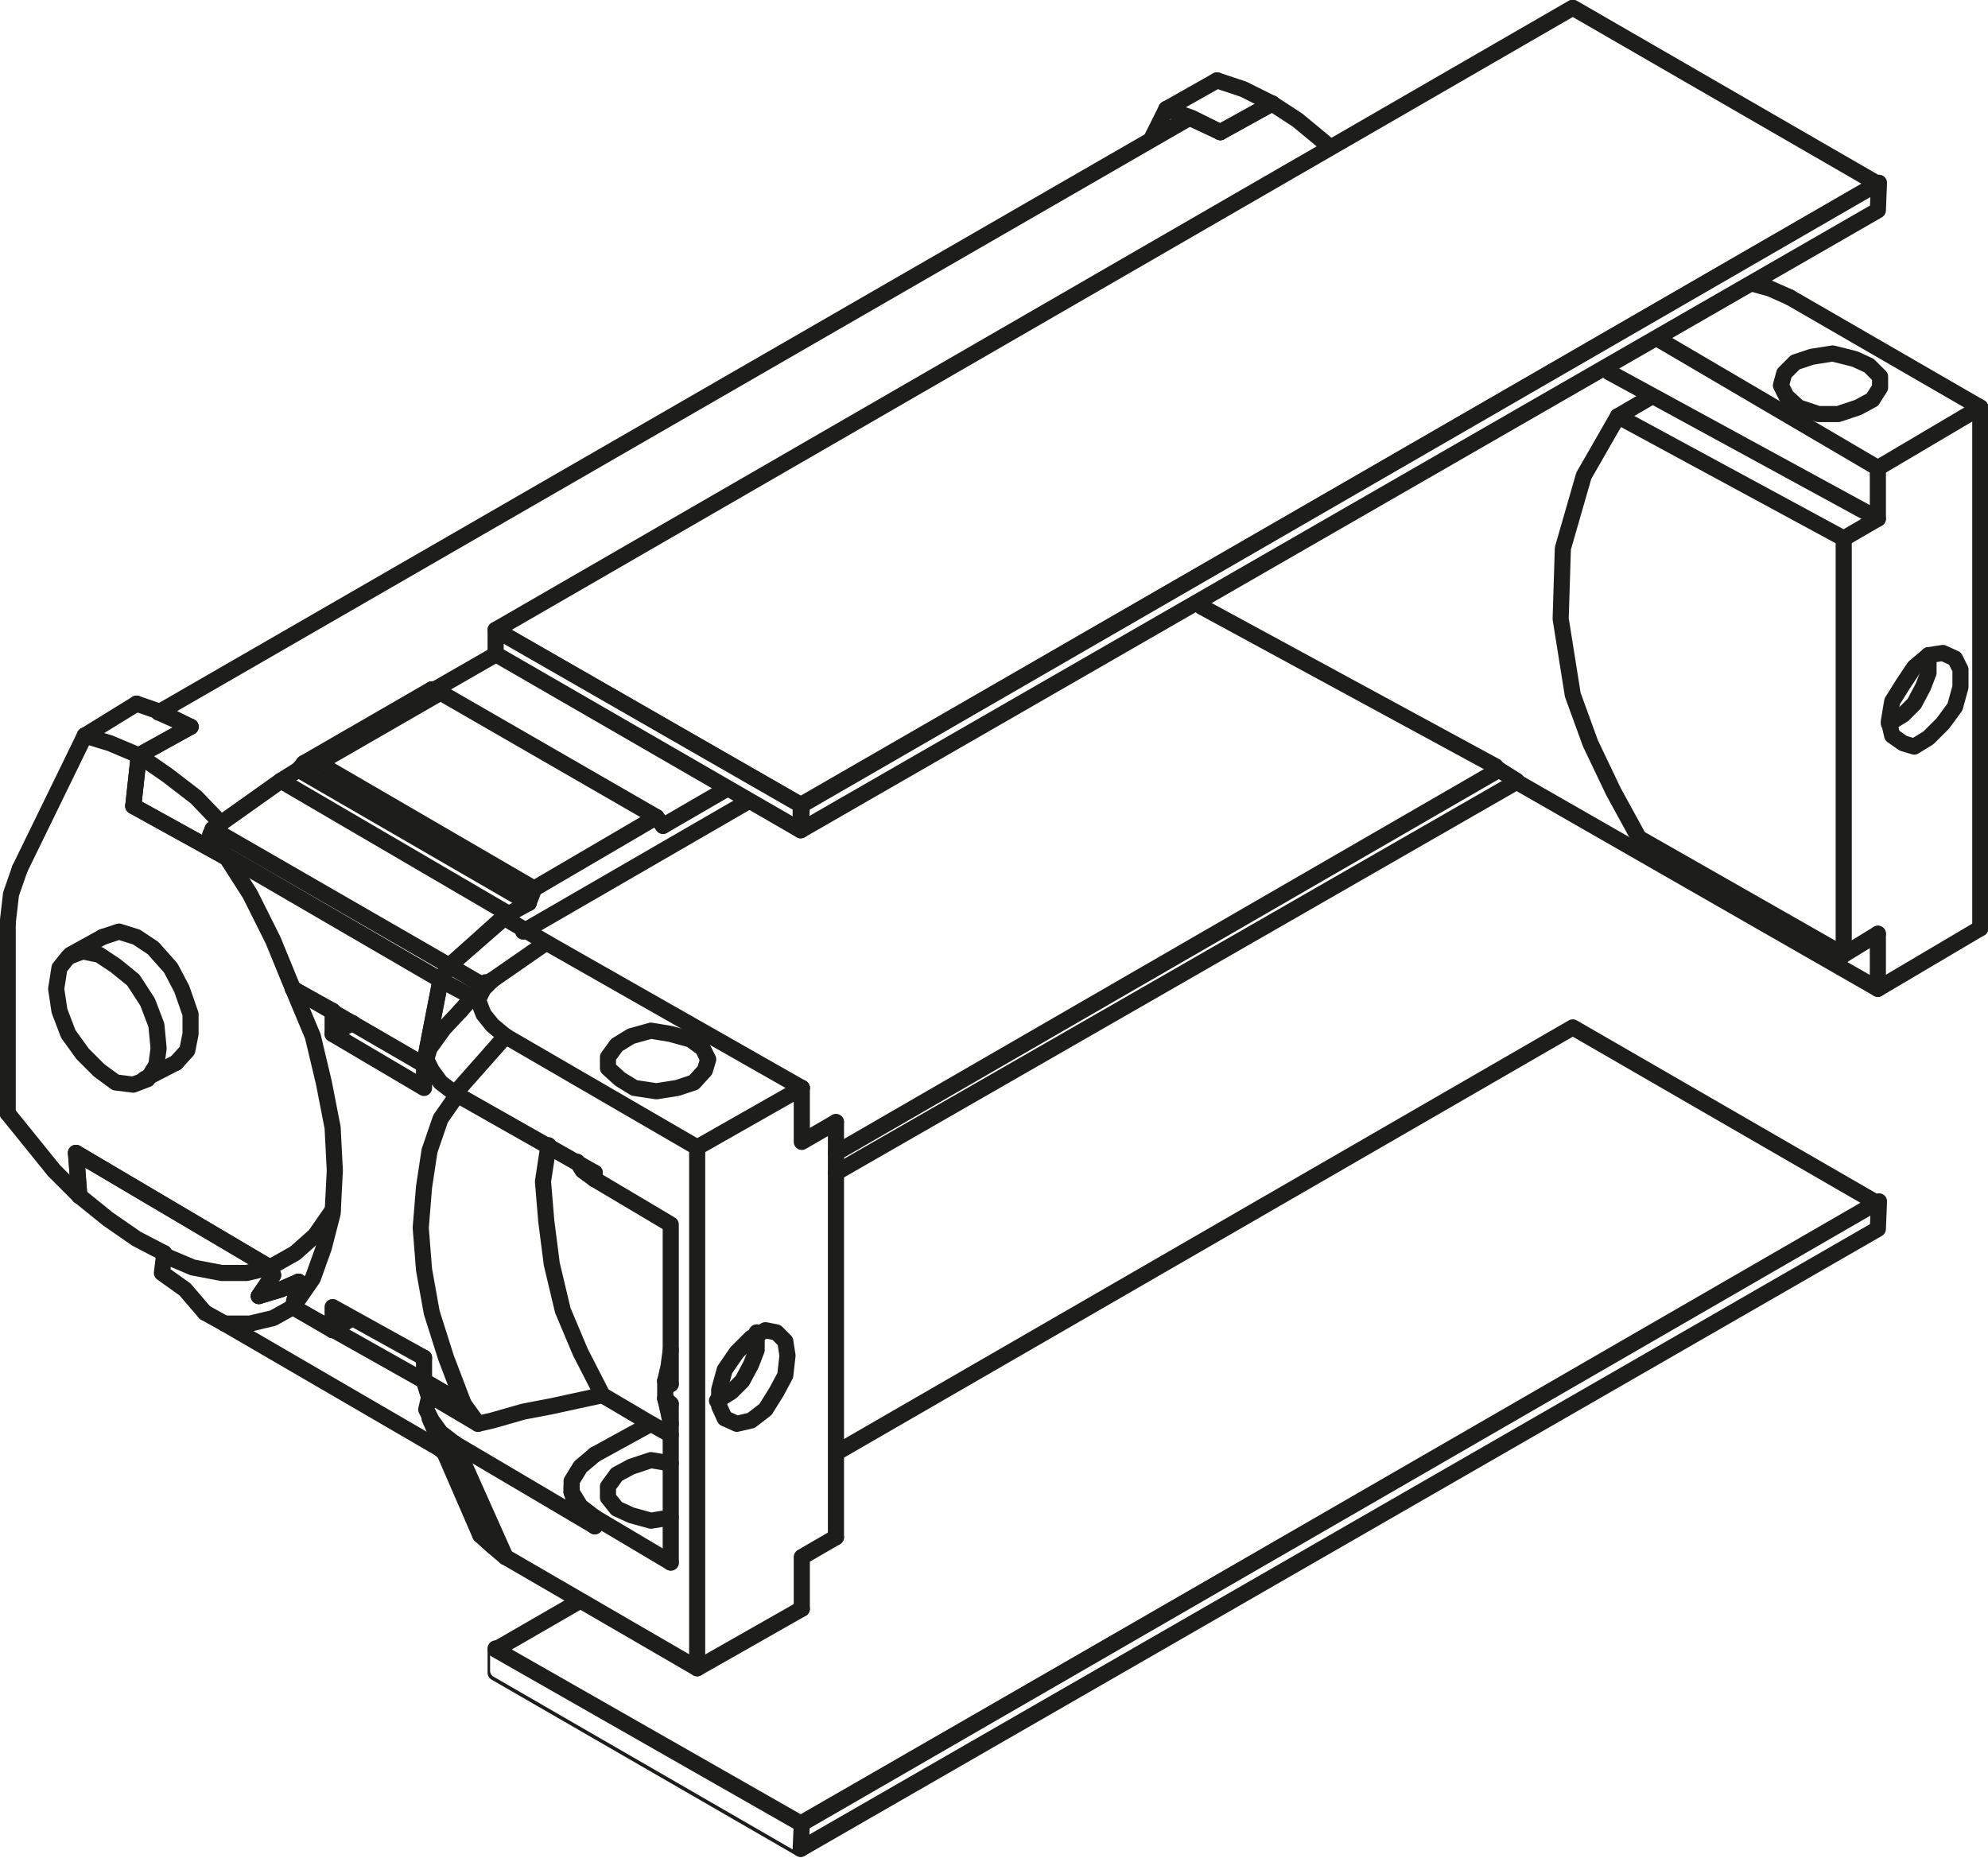 <?xml version="1.0" encoding="UTF-8"?>
<svg xmlns="http://www.w3.org/2000/svg" xmlns:xlink="http://www.w3.org/1999/xlink" version="1.1" id="Ebene_1" x="0px" y="0px" width="180.5px" height="168.7px" viewBox="0 0 180.5 168.7" xml:space="preserve">
<style type="text/css">
	.st0{fill:none;}
	.st1{fill:none;stroke:#1D1D1B;stroke-width:1.05;}
	.st2{fill:#1D1D1B;}
	.st3{clip-path:url(#SVGID_2_);fill:none;stroke:#1D1D1B;stroke-width:1.05;stroke-dasharray:4.266,4.266;}
	.st4{clip-path:url(#SVGID_2_);fill:none;stroke:#1D1D1B;stroke-width:1.05;}
	.st5{clip-path:url(#SVGID_2_);fill:#ECECEC;}
	.st6{clip-path:url(#SVGID_4_);fill:none;stroke:#1D1D1B;stroke-width:1.05;}
	.st7{fill:none;stroke:#1D1D1B;stroke-width:1.05;stroke-linejoin:round;}
	
		.st8{clip-path:url(#SVGID_6_);fill:none;stroke:#1D1D1B;stroke-width:1.05;stroke-linejoin:round;stroke-dasharray:17.712,2.712,2.712,2.712;stroke-dashoffset:20;}
	
		.st9{clip-path:url(#SVGID_6_);fill:none;stroke:#1D1D1B;stroke-width:1.05;stroke-linejoin:round;stroke-dasharray:20.835,5.835,5.835,5.835;stroke-dashoffset:26;}
	
		.st10{clip-path:url(#SVGID_6_);fill:none;stroke:#1D1D1B;stroke-width:1.05;stroke-linejoin:round;stroke-dasharray:20.907,5.907,5.907,5.907;stroke-dashoffset:26;}
	
		.st11{clip-path:url(#SVGID_6_);fill:none;stroke:#1D1D1B;stroke-width:1.05;stroke-linejoin:round;stroke-dasharray:17.427,2.427,2.427,2.427;stroke-dashoffset:19;}
	.st12{clip-path:url(#SVGID_6_);fill:none;stroke:#1D1D1B;stroke-width:1.05;stroke-linejoin:round;}
	
		.st13{clip-path:url(#SVGID_6_);fill:none;stroke:#1D1D1B;stroke-width:1.05;stroke-linejoin:round;stroke-dasharray:19.893,4.893,4.893,4.893;stroke-dashoffset:24;}
	
		.st14{clip-path:url(#SVGID_6_);fill:none;stroke:#1D1D1B;stroke-width:1.05;stroke-linejoin:round;stroke-dasharray:18.048,3.048,3.048,3.048;stroke-dashoffset:21;}
	.st15{clip-path:url(#SVGID_8_);}
	.st16{fill:#FFFFFF;}
	.st17{fill:none;stroke:#1D1D1B;stroke-width:1.572;stroke-linecap:round;stroke-linejoin:round;stroke-dasharray:0,4.749;}
	.st18{fill:none;stroke:#1D1D1B;stroke-width:1.572;stroke-linecap:round;stroke-linejoin:round;}
	.st19{fill:none;stroke:#9C9B9B;stroke-width:1.572;stroke-linecap:round;stroke-linejoin:round;stroke-dasharray:0,4.749;}
	.st20{fill:none;stroke:#9C9B9B;stroke-width:1.572;stroke-linecap:round;stroke-linejoin:round;}
	.st21{fill:none;stroke:#1D1D1B;stroke-width:1.5;stroke-linecap:round;stroke-linejoin:round;stroke-dasharray:0,4.497;}
	.st22{fill:none;stroke:#1D1D1B;stroke-width:1.5;stroke-linecap:round;stroke-linejoin:round;}
	.st23{fill:none;stroke:#9C9B9B;stroke-width:1.5;stroke-linecap:round;stroke-linejoin:round;stroke-dasharray:0,4.497;}
	.st24{fill:none;stroke:#9C9B9B;stroke-width:1.5;stroke-linecap:round;stroke-linejoin:round;}
	.st25{fill:none;stroke:#1D1D1B;stroke-width:1.572;}
	.st26{fill:none;stroke:#A22626;stroke-width:6.174;}
	.st27{fill:none;stroke:#1D1D1B;stroke-width:1.5;}
	.st28{fill:none;stroke:#1D1D1B;stroke-width:1.572;stroke-linecap:round;stroke-linejoin:round;stroke-dasharray:0,4.773;}
	.st29{clip-path:url(#SVGID_10_);fill:none;stroke:#1D1D1B;stroke-width:1.05;}
	.st30{clip-path:url(#SVGID_12_);fill:#ECECEC;}
	.st31{clip-path:url(#SVGID_12_);fill:none;stroke:#1D1D1B;stroke-width:1.05;}
	
		.st32{clip-path:url(#SVGID_12_);fill:none;stroke:#1D1D1B;stroke-width:1.05;stroke-linejoin:round;stroke-dasharray:16.749,1.749,1.749,1.749;stroke-dashoffset:18;}
	
		.st33{clip-path:url(#SVGID_12_);fill:none;stroke:#1D1D1B;stroke-width:1.05;stroke-linejoin:round;stroke-dasharray:20.922,5.922,5.922,5.922;stroke-dashoffset:26;}
	
		.st34{clip-path:url(#SVGID_12_);fill:none;stroke:#1D1D1B;stroke-width:1.05;stroke-linejoin:round;stroke-dasharray:17.937,2.937,2.937,2.937;stroke-dashoffset:20;}
	
		.st35{clip-path:url(#SVGID_12_);fill:none;stroke:#1D1D1B;stroke-width:1.05;stroke-linejoin:round;stroke-dasharray:18.936,3.936,3.936,3.936;stroke-dashoffset:22;}
	
		.st36{clip-path:url(#SVGID_12_);fill:none;stroke:#1D1D1B;stroke-width:1.05;stroke-linejoin:round;stroke-dasharray:17.46,2.46,2.46,2.46;stroke-dashoffset:19;}
	
		.st37{clip-path:url(#SVGID_12_);fill:none;stroke:#1D1D1B;stroke-width:1.05;stroke-linejoin:round;stroke-dasharray:18.411,3.411,3.411,3.411;stroke-dashoffset:21;}
	.st38{clip-path:url(#SVGID_12_);fill:none;stroke:#1D1D1B;stroke-width:1.05;stroke-linejoin:round;}
	
		.st39{clip-path:url(#SVGID_12_);fill:none;stroke:#1D1D1B;stroke-width:1.05;stroke-linejoin:round;stroke-dasharray:18.111,3.111,3.111,3.111;stroke-dashoffset:21;}
	
		.st40{clip-path:url(#SVGID_12_);fill:none;stroke:#1D1D1B;stroke-width:1.05;stroke-linejoin:round;stroke-dasharray:20.835,5.835,5.835,5.835;stroke-dashoffset:26;}
	
		.st41{clip-path:url(#SVGID_12_);fill:none;stroke:#1D1D1B;stroke-width:1.05;stroke-linejoin:round;stroke-dasharray:20.907,5.907,5.907,5.907;stroke-dashoffset:26;}
	
		.st42{clip-path:url(#SVGID_12_);fill:none;stroke:#1D1D1B;stroke-width:1.05;stroke-linejoin:round;stroke-dasharray:18.048,3.048,3.048,3.048;stroke-dashoffset:21;}
	
		.st43{clip-path:url(#SVGID_12_);fill:none;stroke:#1D1D1B;stroke-width:1.05;stroke-linejoin:round;stroke-dasharray:19.461,4.461,4.461,4.461;stroke-dashoffset:23;}
	
		.st44{clip-path:url(#SVGID_12_);fill:none;stroke:#1D1D1B;stroke-width:1.05;stroke-linejoin:round;stroke-dasharray:17.259,2.259,2.259,2.259;stroke-dashoffset:19;}
	.st45{clip-path:url(#SVGID_14_);}
	.st46{fill:#ECECEC;}
	.st47{clip-path:url(#SVGID_16_);fill:none;stroke:#1D1D1B;stroke-width:1.5;stroke-miterlimit:10;}
	.st48{fill:none;stroke:#1D1D1B;stroke-width:1.5;stroke-miterlimit:10;}
	
		.st49{clip-path:url(#SVGID_18_);fill:none;stroke:#1D1D1B;stroke-width:1.05;stroke-dasharray:12.567,3.567,1.617,3.567;stroke-dashoffset:16;}
	.st50{fill:none;stroke:#1D1D1B;stroke-width:1.05;stroke-dasharray:12.567,3.567,1.617,3.567;stroke-dashoffset:16;}
	.st51{fill:#A22626;}
	.st52{clip-path:url(#SVGID_20_);fill:none;stroke:#1D1D1B;stroke-width:1.05;}
	.st53{fill:none;stroke:#1D1D1B;stroke-width:0.75;}
	.st54{clip-path:url(#SVGID_22_);fill:none;stroke:#1D1D1B;stroke-width:0.75;}
	.st55{fill:#2D4D96;}
	
		.st56{clip-path:url(#SVGID_24_);fill:none;stroke:#1D1D1B;stroke-width:1.5;stroke-linecap:round;stroke-linejoin:round;stroke-dasharray:0,4.5;}
	.st57{clip-path:url(#SVGID_24_);fill:none;stroke:#1D1D1B;stroke-width:1.5;stroke-linecap:round;stroke-linejoin:round;}
	
		.st58{clip-path:url(#SVGID_26_);fill:none;stroke:#1D1D1B;stroke-width:1.05;stroke-dasharray:12.567,3.567,1.617,3.567;stroke-dashoffset:16;}
	
		.st59{clip-path:url(#SVGID_28_);fill:none;stroke:#1D1D1B;stroke-width:1.5;stroke-linecap:round;stroke-linejoin:round;stroke-dasharray:0,4.5;}
	.st60{clip-path:url(#SVGID_28_);fill:none;stroke:#1D1D1B;stroke-width:1.5;stroke-linecap:round;stroke-linejoin:round;}
	.st61{clip-path:url(#SVGID_30_);fill:#ECECEC;}
	.st62{clip-path:url(#SVGID_30_);fill:none;stroke:#1D1D1B;stroke-width:1.5;stroke-miterlimit:10;}
	.st63{clip-path:url(#SVGID_32_);fill:none;stroke:#1D1D1B;stroke-width:1.5;stroke-miterlimit:10;}
	.st64{clip-path:url(#SVGID_34_);fill:#ECECEC;}
	.st65{clip-path:url(#SVGID_34_);fill:none;stroke:#1D1D1B;stroke-width:1.5;stroke-miterlimit:10;}
	
		.st66{clip-path:url(#SVGID_34_);fill:none;stroke:#1D1D1B;stroke-width:1.05;stroke-dasharray:12.477,3.477,1.527,3.477;stroke-dashoffset:15;}
	.st67{clip-path:url(#SVGID_36_);fill:#1D1D1B;}
	.st68{clip-path:url(#SVGID_38_);fill:#1D1D1B;}
	.st69{fill:none;stroke:#1D1D1B;stroke-width:1.05;stroke-dasharray:11.157,2.157,0.207,2.157;stroke-dashoffset:13;}
	.st70{fill:none;stroke:#1D1D1B;stroke-width:1.05;stroke-dasharray:11.94,2.94,0.99,2.94;stroke-dashoffset:14;}
	.st71{fill:none;stroke:#1D1D1B;stroke-width:1.05;stroke-dasharray:12.204,3.204,1.254,4.704;stroke-dashoffset:15;}
	
		.st72{clip-path:url(#SVGID_40_);fill:none;stroke:#1D1D1B;stroke-width:1.05;stroke-dasharray:12.201,3.201,1.251,4.701;stroke-dashoffset:15;}
	.st73{fill:none;stroke:#1D1D1B;stroke-width:0.864;stroke-dasharray:11.181,2.181,0.231,2.181;stroke-dashoffset:13;}
	.st74{fill:#E9EAF5;}
	.st75{fill:none;stroke:#9C9B9B;stroke-width:0.6;stroke-miterlimit:10;stroke-dasharray:2.388,2.388;}
	.st76{fill:none;stroke:#9C9B9B;stroke-width:0.6;stroke-miterlimit:10;}
	.st77{filter:url(#Adobe_OpacityMaskFilter);}
	.st78{clip-path:url(#SVGID_42_);fill:url(#SVGID_44_);}
	.st79{clip-path:url(#SVGID_42_);mask:url(#SVGID_43_);}
	.st80{clip-path:url(#SVGID_46_);fill:#2D4D96;}
	.st81{clip-path:url(#SVGID_46_);fill:none;stroke:#1D1D1B;stroke-width:0.75;stroke-miterlimit:10;}
	.st82{filter:url(#Adobe_OpacityMaskFilter_1_);}
	.st83{clip-path:url(#SVGID_42_);fill:url(#SVGID_48_);}
	.st84{clip-path:url(#SVGID_42_);mask:url(#SVGID_47_);}
	.st85{clip-path:url(#SVGID_50_);fill:#2D4D96;}
	.st86{clip-path:url(#SVGID_50_);fill:none;stroke:#1D1D1B;stroke-width:0.75;stroke-miterlimit:10;}
	.st87{filter:url(#Adobe_OpacityMaskFilter_2_);}
	.st88{clip-path:url(#SVGID_42_);fill:url(#SVGID_52_);}
	.st89{clip-path:url(#SVGID_42_);mask:url(#SVGID_51_);}
	.st90{clip-path:url(#SVGID_54_);fill:#2D4D96;}
	.st91{clip-path:url(#SVGID_54_);fill:none;stroke:#1D1D1B;stroke-width:0.75;stroke-miterlimit:10;}
	.st92{filter:url(#Adobe_OpacityMaskFilter_3_);}
	.st93{clip-path:url(#SVGID_42_);fill:url(#SVGID_56_);}
	.st94{clip-path:url(#SVGID_42_);mask:url(#SVGID_55_);}
	.st95{clip-path:url(#SVGID_58_);fill:#2D4D96;}
	.st96{clip-path:url(#SVGID_58_);fill:none;stroke:#1D1D1B;stroke-width:0.75;stroke-miterlimit:10;}
	.st97{filter:url(#Adobe_OpacityMaskFilter_4_);}
	.st98{clip-path:url(#SVGID_42_);fill:url(#SVGID_60_);}
	.st99{clip-path:url(#SVGID_42_);mask:url(#SVGID_59_);}
	.st100{clip-path:url(#SVGID_62_);fill:#2D4D96;}
	.st101{clip-path:url(#SVGID_62_);fill:none;stroke:#1D1D1B;stroke-width:0.75;stroke-miterlimit:10;}
	.st102{filter:url(#Adobe_OpacityMaskFilter_5_);}
	.st103{clip-path:url(#SVGID_42_);fill:url(#SVGID_64_);}
	.st104{clip-path:url(#SVGID_42_);mask:url(#SVGID_63_);}
	.st105{clip-path:url(#SVGID_66_);fill:#2D4D96;}
	.st106{clip-path:url(#SVGID_66_);fill:none;stroke:#1D1D1B;stroke-width:0.75;stroke-miterlimit:10;}
	.st107{filter:url(#Adobe_OpacityMaskFilter_6_);}
	.st108{clip-path:url(#SVGID_42_);fill:url(#SVGID_68_);}
	.st109{clip-path:url(#SVGID_42_);mask:url(#SVGID_67_);}
	.st110{clip-path:url(#SVGID_70_);fill:#2D4D96;}
	.st111{clip-path:url(#SVGID_70_);fill:none;stroke:#1D1D1B;stroke-width:0.75;stroke-miterlimit:10;}
	.st112{filter:url(#Adobe_OpacityMaskFilter_7_);}
	.st113{clip-path:url(#SVGID_42_);fill:url(#SVGID_72_);}
	.st114{clip-path:url(#SVGID_42_);mask:url(#SVGID_71_);}
	.st115{clip-path:url(#SVGID_74_);fill:#2D4D96;}
	.st116{clip-path:url(#SVGID_74_);fill:none;stroke:#1D1D1B;stroke-width:0.75;stroke-miterlimit:10;}
	.st117{filter:url(#Adobe_OpacityMaskFilter_8_);}
	.st118{clip-path:url(#SVGID_42_);fill:url(#SVGID_76_);}
	.st119{clip-path:url(#SVGID_42_);mask:url(#SVGID_75_);}
	.st120{clip-path:url(#SVGID_78_);fill:#2D4D96;}
	.st121{clip-path:url(#SVGID_78_);fill:none;stroke:#1D1D1B;stroke-width:0.75;stroke-miterlimit:10;}
	.st122{filter:url(#Adobe_OpacityMaskFilter_9_);}
	.st123{clip-path:url(#SVGID_42_);fill:url(#SVGID_80_);}
	.st124{clip-path:url(#SVGID_42_);mask:url(#SVGID_79_);}
	.st125{clip-path:url(#SVGID_82_);fill:#2D4D96;}
	.st126{clip-path:url(#SVGID_82_);fill:none;stroke:#1D1D1B;stroke-width:0.75;stroke-miterlimit:10;}
	.st127{filter:url(#Adobe_OpacityMaskFilter_10_);}
	.st128{clip-path:url(#SVGID_42_);fill:url(#SVGID_84_);}
	.st129{clip-path:url(#SVGID_42_);mask:url(#SVGID_83_);}
	.st130{clip-path:url(#SVGID_86_);fill:#2D4D96;}
	.st131{clip-path:url(#SVGID_86_);fill:none;stroke:#1D1D1B;stroke-width:0.75;stroke-miterlimit:10;}
	.st132{clip-path:url(#SVGID_88_);fill:#ECECEC;}
	.st133{clip-path:url(#SVGID_88_);fill:none;stroke:#1D1D1B;stroke-width:1.5;stroke-miterlimit:10;}
	.st134{clip-path:url(#SVGID_90_);fill:#ECECEC;}
	.st135{clip-path:url(#SVGID_90_);fill:none;stroke:#1D1D1B;stroke-width:1.5;stroke-miterlimit:10;}
	.st136{fill:none;stroke:#1D1D1B;stroke-width:1.05;stroke-dasharray:12.477,3.477,1.527,3.477;stroke-dashoffset:15;}
	.st137{clip-path:url(#SVGID_92_);fill:#1D1D1B;}
	.st138{fill:none;stroke:#1D1D1B;stroke-width:1.05;stroke-dasharray:12.201,3.201,1.251,4.701;stroke-dashoffset:15;}
	.st139{fill:none;stroke:#1D1D1B;stroke-width:0.864;}
	.st140{fill:none;stroke:#1D1D1B;stroke-width:3;}
	.st141{fill:none;stroke:#1D1D1B;stroke-width:1.5;stroke-linecap:round;stroke-linejoin:round;stroke-dasharray:0,2.904;}
	.st142{clip-path:url(#SVGID_94_);fill:#1D1D1B;}
	.st143{clip-path:url(#SVGID_96_);fill:#1D1D1B;}
	.st144{clip-path:url(#SVGID_98_);fill:#1D1D1B;}
	.st145{clip-path:url(#SVGID_100_);fill:#1D1D1B;}
	.st146{clip-path:url(#SVGID_102_);fill:#1D1D1B;}
	.st147{clip-path:url(#SVGID_104_);fill:#1D1D1B;}
	.st148{clip-path:url(#SVGID_106_);fill:#1D1D1B;}
	.st149{clip-path:url(#SVGID_108_);fill:#1D1D1B;}
	.st150{clip-path:url(#SVGID_110_);fill:#1D1D1B;}
	.st151{clip-path:url(#SVGID_112_);fill:#1D1D1B;}
	.st152{clip-path:url(#SVGID_114_);fill:#1D1D1B;}
	.st153{clip-path:url(#SVGID_116_);fill:#1D1D1B;}
	.st154{clip-path:url(#SVGID_118_);fill:#1D1D1B;}
	.st155{clip-path:url(#SVGID_120_);fill:#1D1D1B;}
	.st156{clip-path:url(#SVGID_122_);fill:#1D1D1B;}
	.st157{clip-path:url(#SVGID_124_);fill:#1D1D1B;}
	.st158{clip-path:url(#SVGID_126_);fill:#1D1D1B;}
	.st159{clip-path:url(#SVGID_128_);fill:#1D1D1B;}
	.st160{clip-path:url(#SVGID_130_);fill:#1D1D1B;}
	.st161{clip-path:url(#SVGID_132_);fill:#1D1D1B;}
	.st162{clip-path:url(#SVGID_134_);fill:#1D1D1B;}
	.st163{clip-path:url(#SVGID_136_);fill:#1D1D1B;}
	.st164{clip-path:url(#SVGID_138_);fill:#1D1D1B;}
	.st165{clip-path:url(#SVGID_140_);fill:#1D1D1B;}
	.st166{clip-path:url(#SVGID_142_);fill:#1D1D1B;}
	.st167{clip-path:url(#SVGID_144_);fill:#1D1D1B;}
	.st168{clip-path:url(#SVGID_146_);fill:#1D1D1B;}
	.st169{clip-path:url(#SVGID_148_);fill:#1D1D1B;}
	.st170{clip-path:url(#SVGID_150_);fill:#1D1D1B;}
	.st171{clip-path:url(#SVGID_152_);fill:#1D1D1B;}
	.st172{clip-path:url(#SVGID_154_);fill:#1D1D1B;}
	.st173{clip-path:url(#SVGID_156_);fill:#1D1D1B;}
	.st174{clip-path:url(#SVGID_158_);fill:#1D1D1B;}
	.st175{clip-path:url(#SVGID_160_);fill:#1D1D1B;}
	.st176{clip-path:url(#SVGID_162_);fill:#1D1D1B;}
	.st177{clip-path:url(#SVGID_164_);fill:#1D1D1B;}
	.st178{clip-path:url(#SVGID_166_);fill:#1D1D1B;}
	.st179{clip-path:url(#SVGID_168_);fill:#1D1D1B;}
	.st180{clip-path:url(#SVGID_170_);fill:#1D1D1B;}
	.st181{clip-path:url(#SVGID_172_);fill:#FFFFFF;}
	.st182{clip-path:url(#SVGID_172_);fill:none;stroke:#1D1D1B;stroke-width:1.446;stroke-linejoin:bevel;stroke-miterlimit:10;}
	.st183{clip-path:url(#SVGID_172_);fill:#ECECEC;}
	.st184{clip-path:url(#SVGID_172_);fill:none;stroke:#1D1D1B;stroke-width:1.05;stroke-miterlimit:10;}
	
		.st185{clip-path:url(#SVGID_172_);fill:none;stroke:#1D1D1B;stroke-width:1.05;stroke-miterlimit:10;stroke-dasharray:0.714,2.043;}
	
		.st186{clip-path:url(#SVGID_172_);fill:none;stroke:#1D1D1B;stroke-width:1.05;stroke-miterlimit:10;stroke-dasharray:8.166,2.043,0.714,2.043;}
	.st187{clip-path:url(#SVGID_172_);fill:none;stroke:#1D1D1B;stroke-width:1.5;stroke-miterlimit:10;}
	.st188{clip-path:url(#SVGID_172_);fill:#E19294;}
	.st189{clip-path:url(#SVGID_172_);fill:none;stroke:#1D1D1B;stroke-width:1.5;stroke-linecap:round;stroke-linejoin:round;}
	
		.st190{clip-path:url(#SVGID_172_);fill:none;stroke:#1D1D1B;stroke-width:1.5;stroke-linecap:round;stroke-linejoin:round;stroke-dasharray:5.931,2.964;}
	
		.st191{clip-path:url(#SVGID_172_);fill:none;stroke:#1D1D1B;stroke-width:1.05;stroke-miterlimit:10;stroke-dasharray:0.663,1.893;}
	
		.st192{clip-path:url(#SVGID_172_);fill:none;stroke:#1D1D1B;stroke-width:1.05;stroke-miterlimit:10;stroke-dasharray:7.566,1.893,0.663,1.893;}
	
		.st193{clip-path:url(#SVGID_172_);fill:none;stroke:#1D1D1B;stroke-width:1.5;stroke-linecap:round;stroke-linejoin:round;stroke-dasharray:5.619,2.808;}
	
		.st194{clip-path:url(#SVGID_172_);fill:none;stroke:#1D1D1B;stroke-width:1.05;stroke-miterlimit:10;stroke-dasharray:0.684,1.953;}
	
		.st195{clip-path:url(#SVGID_172_);fill:none;stroke:#1D1D1B;stroke-width:1.05;stroke-miterlimit:10;stroke-dasharray:7.815,1.953,0.684,1.953;}
	.st196{clip-path:url(#SVGID_172_);fill:none;stroke:#1D1D1B;stroke-width:1.05;stroke-miterlimit:10;stroke-dasharray:1.029,2.94;}
	
		.st197{clip-path:url(#SVGID_172_);fill:none;stroke:#1D1D1B;stroke-width:1.05;stroke-miterlimit:10;stroke-dasharray:11.763,2.94,1.029,2.94;}
	.st198{clip-path:url(#SVGID_172_);fill:none;stroke:#1D1D1B;stroke-width:1.05;stroke-miterlimit:10;stroke-dasharray:1.416,4.05;}
	.st199{clip-path:url(#SVGID_172_);fill:none;stroke:#1D1D1B;stroke-width:1.446;stroke-miterlimit:10;}
	
		.st200{clip-path:url(#SVGID_172_);fill:none;stroke:#1D1D1B;stroke-width:1.446;stroke-linecap:round;stroke-linejoin:round;stroke-miterlimit:10;}
	.st201{clip-path:url(#SVGID_172_);fill:none;stroke:#1D1D1B;stroke-width:1.5;stroke-linejoin:bevel;stroke-miterlimit:10;}
	.st202{clip-path:url(#SVGID_172_);fill:none;stroke:#1D1D1B;stroke-width:1.368;stroke-linejoin:bevel;stroke-miterlimit:10;}
	.st203{clip-path:url(#SVGID_172_);fill:none;stroke:#1D1D1B;stroke-width:1.5;stroke-linejoin:round;stroke-miterlimit:10;}
	
		.st204{clip-path:url(#SVGID_174_);fill:none;stroke:#1D1D1B;stroke-width:1.05;stroke-dasharray:12.372,3.372,1.422,4.872;stroke-dashoffset:15;}
	.st205{clip-path:url(#SVGID_176_);fill:#FFFFFF;}
	.st206{clip-path:url(#SVGID_176_);fill:none;stroke:#1D1D1B;stroke-width:1.446;stroke-linejoin:bevel;stroke-miterlimit:10;}
	.st207{clip-path:url(#SVGID_176_);fill:#ECECEC;}
	.st208{clip-path:url(#SVGID_176_);fill:none;stroke:#1D1D1B;stroke-width:1.05;stroke-miterlimit:10;}
	
		.st209{clip-path:url(#SVGID_176_);fill:none;stroke:#1D1D1B;stroke-width:1.05;stroke-miterlimit:10;stroke-dasharray:0.714,2.043;}
	
		.st210{clip-path:url(#SVGID_176_);fill:none;stroke:#1D1D1B;stroke-width:1.05;stroke-miterlimit:10;stroke-dasharray:8.166,2.043,0.714,2.043;}
	.st211{clip-path:url(#SVGID_176_);fill:none;stroke:#1D1D1B;stroke-width:1.5;stroke-miterlimit:10;}
	.st212{clip-path:url(#SVGID_176_);fill:#E19294;}
	.st213{clip-path:url(#SVGID_176_);fill:none;stroke:#1D1D1B;stroke-width:1.5;stroke-linecap:round;stroke-linejoin:round;}
	
		.st214{clip-path:url(#SVGID_176_);fill:none;stroke:#1D1D1B;stroke-width:1.5;stroke-linecap:round;stroke-linejoin:round;stroke-dasharray:5.931,2.964;}
	
		.st215{clip-path:url(#SVGID_176_);fill:none;stroke:#1D1D1B;stroke-width:1.05;stroke-miterlimit:10;stroke-dasharray:0.663,1.893;}
	
		.st216{clip-path:url(#SVGID_176_);fill:none;stroke:#1D1D1B;stroke-width:1.05;stroke-miterlimit:10;stroke-dasharray:7.566,1.893,0.663,1.893;}
	
		.st217{clip-path:url(#SVGID_176_);fill:none;stroke:#1D1D1B;stroke-width:1.5;stroke-linecap:round;stroke-linejoin:round;stroke-dasharray:5.619,2.808;}
	
		.st218{clip-path:url(#SVGID_176_);fill:none;stroke:#1D1D1B;stroke-width:1.05;stroke-miterlimit:10;stroke-dasharray:0.684,1.953;}
	
		.st219{clip-path:url(#SVGID_176_);fill:none;stroke:#1D1D1B;stroke-width:1.05;stroke-miterlimit:10;stroke-dasharray:7.815,1.953,0.684,1.953;}
	.st220{clip-path:url(#SVGID_176_);fill:none;stroke:#1D1D1B;stroke-width:1.05;stroke-miterlimit:10;stroke-dasharray:1.029,2.94;}
	
		.st221{clip-path:url(#SVGID_176_);fill:none;stroke:#1D1D1B;stroke-width:1.05;stroke-miterlimit:10;stroke-dasharray:11.763,2.94,1.029,2.94;}
	.st222{clip-path:url(#SVGID_176_);fill:none;stroke:#1D1D1B;stroke-width:1.05;stroke-miterlimit:10;stroke-dasharray:1.416,4.05;}
	.st223{clip-path:url(#SVGID_176_);fill:none;stroke:#1D1D1B;stroke-width:1.446;stroke-miterlimit:10;}
	
		.st224{clip-path:url(#SVGID_176_);fill:none;stroke:#1D1D1B;stroke-width:1.446;stroke-linecap:round;stroke-linejoin:round;stroke-miterlimit:10;}
	.st225{clip-path:url(#SVGID_176_);fill:none;stroke:#1D1D1B;stroke-width:1.5;stroke-linejoin:bevel;stroke-miterlimit:10;}
	.st226{clip-path:url(#SVGID_176_);fill:none;stroke:#1D1D1B;stroke-width:1.368;stroke-linejoin:bevel;stroke-miterlimit:10;}
	.st227{clip-path:url(#SVGID_176_);fill:none;stroke:#1D1D1B;stroke-width:1.5;stroke-linejoin:round;stroke-miterlimit:10;}
	.st228{fill:none;stroke:#1D1D1B;stroke-width:1.05;stroke-dasharray:11.949,2.949,0.999,4.449;stroke-dashoffset:14;}
	.st229{clip-path:url(#SVGID_178_);fill:#1D1D1B;}
	.st230{fill:none;stroke:#1D1D1B;stroke-width:1.464;stroke-linecap:round;stroke-linejoin:round;stroke-miterlimit:10;}
	.st231{clip-path:url(#SVGID_180_);fill:#CFCFCF;}
	.st232{clip-path:url(#SVGID_180_);fill:none;stroke:#1D1D1B;stroke-width:1.05;}
	.st233{clip-path:url(#SVGID_180_);fill:#FFFFFF;}
	
		.st234{clip-path:url(#SVGID_180_);fill:none;stroke:#1D1D1B;stroke-width:1.05;stroke-linejoin:round;stroke-dasharray:16.371,1.371,1.371,1.371;stroke-dashoffset:17;}
	
		.st235{clip-path:url(#SVGID_180_);fill:none;stroke:#1D1D1B;stroke-width:1.05;stroke-linejoin:round;stroke-dasharray:17.232,2.232,2.232,2.232;stroke-dashoffset:19;}
	
		.st236{clip-path:url(#SVGID_180_);fill:none;stroke:#1D1D1B;stroke-width:1.05;stroke-linejoin:round;stroke-dasharray:17.373,2.373,2.373,2.373;stroke-dashoffset:19;}
	
		.st237{clip-path:url(#SVGID_180_);fill:none;stroke:#1D1D1B;stroke-width:1.05;stroke-linejoin:round;stroke-dasharray:17.883,2.883,2.883,2.883;stroke-dashoffset:20;}
	.st238{clip-path:url(#SVGID_180_);fill:none;stroke:#1D1D1B;stroke-width:1.05;stroke-linejoin:round;}
	.st239{fill:none;stroke:#A22626;stroke-width:1.8;}
</style>
<g>
	<g>
		<defs>
			<rect id="SVGID_175_" x="17.8" y="-418.8" width="280.6" height="272.1"></rect>
		</defs>
		<clipPath id="SVGID_2_">
			<use xlink:href="#SVGID_175_" style="overflow:visible;"></use>
		</clipPath>
		<path class="st5" d="M135.9,165.1l-3.2-2.8c-30.8,0-56.1-24.6-56.1-55.4s25-55.7,55.7-55.7c0.1,0,0.3,0,0.4,0l3.2-3.2h155.2v117.2    H135.9z"></path>
		<path style="clip-path:url(#SVGID_2_);fill:none;stroke:#1D1D1B;stroke-width:1.5;stroke-miterlimit:10;" d="M135.9,165.1    l-3.2-2.8c-30.8,0-56.1-24.6-56.1-55.4s25-55.7,55.7-55.7c0.1,0,0.3,0,0.4,0l3.2-3.2h155.2v117.2H135.9z"></path>
		<path style="clip-path:url(#SVGID_2_);fill:none;stroke:#1D1D1B;stroke-width:1.5;stroke-miterlimit:10;" d="M105.3,112.4    c-3.3,0-6-2.7-6-6c0-3.3,2.7-6,6-6h55c3.3,0,6,2.7,6,6c0,3.3-2.7,6-6,6H105.3z"></path>
		<path style="clip-path:url(#SVGID_2_);fill:none;stroke:#1D1D1B;stroke-width:1.5;stroke-miterlimit:10;" d="M211.7,60.9h-10.8    v-3.6c-10,5.3-16.4,12.2-16.4,12.2l-52.4,0c-20.3,0-36.7,16.4-36.7,36.7c0,20.3,16.4,36.7,36.7,36.7h52.4c0,0,8,7.8,16.4,12v-2.7    h10.8"></path>
		<path style="clip-path:url(#SVGID_2_);fill:none;stroke:#1D1D1B;stroke-width:1.5;stroke-miterlimit:10;" d="M211.7,51.4    c0,0-12.8-0.6-31,18.2"></path>
		<path style="clip-path:url(#SVGID_2_);fill:none;stroke:#1D1D1B;stroke-width:1.5;stroke-miterlimit:10;" d="M211.7,161.5    c0,0-13.3,0.3-31.4-18.5"></path>
		
			<line style="clip-path:url(#SVGID_2_);fill:none;stroke:#1D1D1B;stroke-width:1.5;stroke-miterlimit:10;" x1="132.2" y1="162.2" x2="132.2" y2="143"></line>
		
			<line style="clip-path:url(#SVGID_2_);fill:none;stroke:#1D1D1B;stroke-width:1.5;stroke-miterlimit:10;" x1="132.2" y1="51.1" x2="132.2" y2="69.6"></line>
		
			<line style="clip-path:url(#SVGID_2_);fill:none;stroke:#1D1D1B;stroke-width:1.5;stroke-miterlimit:10;" x1="152.1" y1="143" x2="132.2" y2="159.5"></line>
		
			<line style="clip-path:url(#SVGID_2_);fill:none;stroke:#1D1D1B;stroke-width:1.5;stroke-miterlimit:10;" x1="151.8" y1="69.6" x2="132.2" y2="53.1"></line>
		<path style="clip-path:url(#SVGID_2_);fill:#FFFFFF;" d="M27.7,162.1c-29.3-1.7-52.5-25.9-52.5-55.7c0-21.4,12.1-40,29.8-49.3    c0,0-1.2,0-1.4-1.3c-0.2-1.3-1.4-7.8-1.4-7.8s-0.3-2-2.1-2h-61.8c0,0-1.5,0.1-2.1,1.8c-0.6,1.7-1.2,3.2-1.2,3.2    c-1.9-0.2-3.8-0.3-5.7-0.3c-30.8,0-55.7,25-55.7,55.7c0,30.8,25.4,55.4,56.2,55.4l3.2,3.2h91.9L27.7,162.1z"></path>
		<path style="clip-path:url(#SVGID_2_);fill:none;stroke:#1D1D1B;stroke-width:1.5;stroke-miterlimit:10;" d="M27.7,162.1    c-29.3-1.7-52.5-25.9-52.5-55.7c0-21.4,12.1-40,29.8-49.3c0,0-1.2,0-1.4-1.3c-0.2-1.3-1.4-7.8-1.4-7.8s-0.3-2-2.1-2h-61.8    c0,0-1.5,0.1-2.1,1.8c-0.6,1.7-1.2,3.2-1.2,3.2c-1.9-0.2-3.8-0.3-5.7-0.3c-30.8,0-55.7,25-55.7,55.7c0,30.8,25.4,55.4,56.2,55.4    l3.2,3.2h91.9L27.7,162.1z"></path>
		<path style="clip-path:url(#SVGID_2_);fill:none;stroke:#1D1D1B;stroke-width:1.5;stroke-miterlimit:10;" d="M2.8,51.8    c-21.7,8.4-37.1,29.5-37.1,54.1c0,26.2,17.4,48.4,41.3,55.6l20.3,1.1"></path>
		<polyline style="clip-path:url(#SVGID_2_);fill:none;stroke:#1D1D1B;stroke-width:1.5;stroke-miterlimit:10;" points="    -70.4,161.9 -70.4,159.6 1.4,159.6   "></polyline>
		<path style="clip-path:url(#SVGID_2_);fill:#FFFFFF;" d="M129.3,162.1c-29.3-1.7-52.5-25.9-52.5-55.7c0-21.4,12.1-40,29.8-49.3    c0,0-1.2,0-1.4-1.3c-0.2-1.3-1.4-7.8-1.4-7.8s-0.3-2-2.1-2H39.9c0,0-1.5,0.1-2.1,1.8c-0.6,1.7-1.2,3.2-1.2,3.2    c-1.9-0.2-3.8-0.3-5.7-0.3c-30.8,0-55.7,25-55.7,55.7c0,30.8,25.4,55.4,56.2,55.4l3.2,3.2h91.9L129.3,162.1z"></path>
		<path style="clip-path:url(#SVGID_2_);fill:none;stroke:#1D1D1B;stroke-width:1.5;stroke-miterlimit:10;" d="M129.3,162.1    c-29.3-1.7-52.5-25.9-52.5-55.7c0-21.4,12.1-40,29.8-49.3c0,0-1.2,0-1.4-1.3c-0.2-1.3-1.4-7.8-1.4-7.8s-0.3-2-2.1-2H39.9    c0,0-1.5,0.1-2.1,1.8c-0.6,1.7-1.2,3.2-1.2,3.2c-1.9-0.2-3.8-0.3-5.7-0.3c-30.8,0-55.7,25-55.7,55.7c0,30.8,25.4,55.4,56.2,55.4    l3.2,3.2h91.9L129.3,162.1z"></path>
		<path style="clip-path:url(#SVGID_2_);fill:none;stroke:#1D1D1B;stroke-width:1.5;stroke-miterlimit:10;" d="M104.4,51.8    C82.7,60.2,67.3,81.3,67.3,106c0,26.2,17.4,48.4,41.3,55.6l20.3,1.1"></path>
		<path style="clip-path:url(#SVGID_2_);fill:none;stroke:#1D1D1B;stroke-width:1.5;stroke-miterlimit:10;" d="M99.8,61.4v-3.8    c-10,5.3-16.4,12.2-16.4,12.2l-52.4,0c-20.3,0-36.7,16.4-36.7,36.7c0,20.3,16.4,36.7,36.7,36.7h52.4c0,0,8,7.8,16.4,12v-3.7"></path>
		<path style="clip-path:url(#SVGID_2_);fill:none;stroke:#1D1D1B;stroke-width:1.5;stroke-miterlimit:10;" d="M3.7,112.4    c-3.3,0-6-2.7-6-6c0-3.3,2.7-6,6-6h55c3.3,0,6,2.7,6,6c0,3.3-2.7,6-6,6H3.7z"></path>
		<polyline style="clip-path:url(#SVGID_2_);fill:none;stroke:#1D1D1B;stroke-width:1.5;stroke-miterlimit:10;" points="36.6,51     36.6,53.3 100.9,53.3   "></polyline>
		<polyline style="clip-path:url(#SVGID_2_);fill:none;stroke:#1D1D1B;stroke-width:1.5;stroke-miterlimit:10;" points="31.2,161.9     31.2,159.6 103,159.6   "></polyline>
		<polyline style="clip-path:url(#SVGID_2_);fill:none;stroke:#1D1D1B;stroke-width:1.5;stroke-miterlimit:10;" points="75.7,143.3     75.7,140.9 61.9,140.9 61.9,143.3   "></polyline>
		
			<line style="clip-path:url(#SVGID_2_);fill:none;stroke:#1D1D1B;stroke-width:1.5;stroke-miterlimit:10;" x1="36.6" y1="53.3" x2="55.9" y2="69.9"></line>
		
			<line style="clip-path:url(#SVGID_2_);fill:none;stroke:#1D1D1B;stroke-width:1.5;stroke-miterlimit:10;" x1="31.2" y1="159.6" x2="50.2" y2="143.3"></line>
		<rect x="117.8" y="165.4" style="clip-path:url(#SVGID_2_);fill:#E19294;" width="178.5" height="4.3"></rect>
		
			<line style="clip-path:url(#SVGID_2_);fill:none;stroke:#1D1D1B;stroke-width:1.05;stroke-miterlimit:10;" x1="133.4" y1="172.2" x2="133.4" y2="166.2"></line>
		
			<line style="clip-path:url(#SVGID_2_);fill:none;stroke:#1D1D1B;stroke-width:1.05;stroke-miterlimit:10;stroke-dasharray:1.029,2.94;" x1="133.4" y1="163.3" x2="133.4" y2="160.8"></line>
		
			<line style="clip-path:url(#SVGID_2_);fill:none;stroke:#1D1D1B;stroke-width:1.05;stroke-miterlimit:10;stroke-dasharray:11.763,2.94,1.029,2.94;" x1="133.4" y1="159.3" x2="133.4" y2="48.7"></line>
		
			<line style="clip-path:url(#SVGID_2_);fill:none;stroke:#1D1D1B;stroke-width:1.05;stroke-miterlimit:10;" x1="133.4" y1="47.2" x2="133.4" y2="41.2"></line>
	</g>
</g>
<polygon class="st16" points="45,151.9 72.7,167.9 72.7,165.6 45,149.7 "></polygon>
<polygon class="st230" points="45,151.9 72.7,167.9 72.7,165.6 45,149.7 "></polygon>
<g>
	<g>
		<path class="st16" d="M180.1,36.8c0,0-0.1-0.1-0.1-0.1c0,0,0-0.1,0-0.1l-17.3-10.1c0,0,0,0,0,0c0,0,0,0,0,0l-1.9-0.8l-0.7-0.2    l10.7-6.2c0.1-0.1,0.2-0.2,0.2-0.3l0.1-2.5c0-0.2-0.1-0.3-0.2-0.4c-0.1-0.1-0.3-0.1-0.4,0l0,0L143,0.4c-0.1-0.1-0.3-0.1-0.4,0    l-21.7,12.5l-0.5-0.5l-2.3-1.8l-2.3-1.6c0,0,0,0,0,0c0,0,0,0,0,0L113,7.7l-2.3-0.8c0,0,0,0,0,0c-0.1,0-0.1,0-0.2,0    c0,0-0.1,0-0.1,0c0,0,0,0,0,0l-4.7,2.6c0,0-0.1,0.1-0.1,0.1c0,0-0.1,0-0.1,0.1l-1.3,2.6c0,0,0,0,0,0.1L14.5,64.2l-2-0.7    c0,0,0,0,0,0c-0.1,0-0.1,0-0.2,0c0,0-0.1,0-0.1,0c0,0,0,0,0,0l-4.7,2.8c0,0,0,0.1-0.1,0.1c0,0-0.1,0-0.1,0.1L1.4,78.7c0,0,0,0,0,0    c0,0,0,0,0,0l-0.8,2.4l-0.3,2.6c0,0,0,0,0,0c0,0,0,0,0,0v17.3c0,0,0,0.1,0.1,0.1c0,0,0,0.1,0,0.1l4.2,5.2l2.3,2.3c0,0,0,0,0,0    c0,0,0,0,0,0c0,0,0,0,0,0s0,0,0,0l2.6,2.1l2.6,1.8l2.4,1.2l-0.3,1.5c0,0.2,0,0.3,0.2,0.4l2,1.5l1.8,2.1c0,0,0,0,0.1,0    c0,0,0,0,0,0.1l1.8,1h0l19.6,11.3l0.2,0.2c0,0,0,0,0,0l3.2,7.4c0,0,0,0.1,0.1,0.1c0,0,0,0,0,0.1l1.1,1.1l1.3,1c0,0,0,0,0,0    c0,0,0,0,0,0c0,0,0,0,0,0l6.1,3.5l-7,4.1h0c-0.1,0.1-0.2,0.2-0.2,0.4v2.2c0,0.1,0.1,0.3,0.2,0.4l27.7,16c0.1,0,0.1,0.1,0.2,0.1    c0,0,0,0,0,0c0,0,0,0,0,0c0.1,0,0.1,0,0.2-0.1l97.8-56.3c0.1-0.1,0.2-0.2,0.2-0.3l0.1-2.5c0-0.2-0.1-0.3-0.2-0.4    c-0.1-0.1-0.3-0.1-0.4,0l0,0L143,92.9c-0.1-0.1-0.3-0.1-0.4,0l-66.3,38.3v-24.4l61.4-35.3l32.6,18.6c0.1,0,0.1,0.1,0.2,0.1    c0.1,0,0.1,0,0.2-0.1l9.3-5.4c0,0,0,0,0,0c0,0,0.1-0.1,0.1-0.1c0,0,0.1-0.1,0.1-0.1c0,0,0,0,0,0V37c0,0,0,0,0-0.1    C180.2,36.9,180.2,36.9,180.1,36.8"></path>
	</g>
	<polygon class="st16" points="142.8,93.3 170.5,109.3 72.7,165.6 45,149.8  "></polygon>
	<polygon class="st230" points="142.8,93.3 170.5,109.3 72.7,165.6 45,149.8  "></polygon>
	<polygon class="st16" points="170.6,109.1 170.5,111.6 72.7,167.9 72.8,165.6  "></polygon>
	<polygon class="st230" points="170.6,109.1 170.5,111.6 72.7,167.9 72.8,165.6  "></polygon>
	<polygon class="st16" points="46.7,142.1 57.9,148.5 76,133.4 75.9,124.1  "></polygon>
	<polygon class="st16" points="46.7,142.1 57.9,148.5 76,133.4 75.9,124.1  "></polygon>
	<line class="st230" x1="40" y1="131.6" x2="39.7" y2="130.3"></line>
	<line class="st230" x1="39" y1="127" x2="38.5" y2="125.4"></line>
	<line class="st230" x1="27.1" y1="116.4" x2="26.6" y2="118.7"></line>
	<line class="st230" x1="38.5" y1="125.4" x2="26.6" y2="118.7"></line>
	<polyline class="st230" points="23.5,117.7 25.5,117.1 27.1,116.4  "></polyline>
	<line class="st230" x1="6.9" y1="104.7" x2="7.2" y2="108.6"></line>
	<polyline class="st230" points="14.9,113.8 12.4,112.5 9.8,110.7 7.2,108.6  "></polyline>
	<line class="st230" x1="14.9" y1="114" x2="14.9" y2="113.8"></line>
	<polyline class="st230" points="24.5,115.1 22.4,115.6 20.1,115.6 17.5,115.1 14.9,114  "></polyline>
	<line class="st230" x1="6.9" y1="104.7" x2="24.5" y2="115.1"></line>
	<polyline class="st230" points="18.6,119.2 16.8,117.1 14.7,115.6 14.9,114  "></polyline>
	<line class="st230" x1="20.4" y1="120.2" x2="18.6" y2="119.2"></line>
	<polyline class="st230" points="26.6,118.7 24.8,119.7 22.7,120.2 20.4,120.2  "></polyline>
	<polyline class="st230" points="24.5,115.1 24.8,115.8 23.5,117.7  "></polyline>
	<line class="st230" x1="40" y1="131.6" x2="20.4" y2="120.2"></line>
	<line class="st230" x1="136.1" y1="69.9" x2="75.9" y2="104.7"></line>
	<polyline class="st230" points="127.3,13 122.2,15.1 143.1,27.2 148.5,25.4 127.3,13  "></polyline>
	<line class="st230" x1="141.3" y1="28" x2="143.1" y2="27.2"></line>
	<line class="st230" x1="60.2" y1="75" x2="129.1" y2="35"></line>
	<line class="st230" x1="46.2" y1="83" x2="48" y2="82"></line>
	<line class="st230" x1="143.6" y1="29" x2="47.5" y2="84.6"></line>
	<line class="st230" x1="25.5" y1="70.9" x2="27.1" y2="69.9"></line>
	<line class="st230" x1="39.5" y1="62.6" x2="108.2" y2="23.1"></line>
	<line class="st230" x1="120.9" y1="15.9" x2="122.2" y2="15.1"></line>
	<line class="st230" x1="108" y1="10.7" x2="14.4" y2="64.7"></line>
	<polyline class="st230" points="129.1,35 129.7,33.7 140.8,27.2 141.3,28  "></polyline>
	<line class="st230" x1="110.3" y1="22.3" x2="129.7" y2="33.7"></line>
	<polyline class="st230" points="108.2,23.1 109,22.6 109.5,22.3 110.3,22.3  "></polyline>
	<line class="st230" x1="129.1" y1="35" x2="108.2" y2="23.1"></line>
	<line class="st230" x1="121.4" y1="15.9" x2="140.8" y2="27.2"></line>
	<line class="st230" x1="121.4" y1="15.9" x2="110.3" y2="22.3"></line>
	<polyline class="st230" points="120.6,15.9 120.9,15.9 121.4,15.9  "></polyline>
	<line class="st230" x1="120.6" y1="15.9" x2="109" y2="22.6"></line>
	<polyline class="st230" points="48,82 48.5,80.7 59.6,74.2 60.2,75  "></polyline>
	<polyline class="st230" points="38.5,96.7 40,89 40.8,87.7 46.2,83  "></polyline>
	<line class="st230" x1="28.9" y1="69.3" x2="48.5" y2="80.7"></line>
	<polyline class="st230" points="28.9,69.3 28.4,69.1 27.6,69.3 27.1,69.9  "></polyline>
	<line class="st230" x1="48" y1="82" x2="27.1" y2="69.9"></line>
	<line class="st230" x1="40" y1="62.9" x2="59.6" y2="74.2"></line>
	<line class="st230" x1="28.9" y1="69.3" x2="40" y2="62.9"></line>
	<polyline class="st230" points="40,62.9 39.5,62.6 39.2,62.6  "></polyline>
	<polyline class="st230" points="40.8,87.7 19.3,75.3 25.5,70.9 46.2,83  "></polyline>
	<line class="st230" x1="14.4" y1="64.7" x2="17.3" y2="66"></line>
	<polyline class="st230" points="19.1,75.8 20.4,77.6 22.7,81.2 24.8,85.4 26.6,89.8  "></polyline>
	<line class="st230" x1="20.6" y1="77.9" x2="12.1" y2="73.2"></line>
	<polyline class="st230" points="12.6,68.6 15.2,70.4 17.8,72.4 20.1,74.8  "></polyline>
	<line class="st230" x1="19.1" y1="75.8" x2="19.3" y2="75.3"></line>
	<line class="st230" x1="40" y1="89" x2="20.4" y2="77.6"></line>
	<line class="st230" x1="38.5" y1="96.7" x2="26.6" y2="89.8"></line>
	<line class="st230" x1="39.2" y1="62.6" x2="27.6" y2="69.3"></line>
	<polyline class="st230" points="17.3,66 12.6,68.6 12.1,73.2  "></polyline>
	<line class="st230" x1="115.5" y1="9.4" x2="110.8" y2="12"></line>
	<polyline class="st230" points="122.4,14.8 120.1,12.8 117.8,10.9 115.5,9.4  "></polyline>
	<line class="st230" x1="110.8" y1="12" x2="108" y2="10.7"></line>
	<polyline class="st230" points="179.8,84.3 179.8,37 162.5,27  "></polyline>
	<line class="st230" x1="147.5" y1="29" x2="153.2" y2="26.2"></line>
	<polyline class="st230" points="171.5,65.7 172.8,64.9 173.8,63.9 174.6,62.4 175.1,61.1 175.1,59.5  "></polyline>
	<polyline class="st230" points="148.8,76.1 167.4,86.7 170.5,84.8  "></polyline>
	<polyline class="st230" points="170.5,84.8 170.5,89.8 137.7,71  "></polyline>
	<polyline class="st230" points="105.9,9.9 108.2,10.7 110.8,12  "></polyline>
	<line class="st230" x1="104.6" y1="12.5" x2="105.9" y2="9.9"></line>
	<line class="st230" x1="136.1" y1="69.9" x2="137.7" y2="70.9"></line>
	<line class="st230" x1="170.5" y1="89.8" x2="179.8" y2="84.3"></line>
	<line class="st230" x1="170.5" y1="42.5" x2="179.8" y2="37"></line>
	<line class="st230" x1="110.8" y1="12" x2="115.5" y2="9.4"></line>
	<line class="st230" x1="105.9" y1="9.9" x2="110.5" y2="7.3"></line>
	<polyline class="st230" points="148.8,76.1 146.5,71.9 144.4,67.5 142.8,63.1 141.7,56.2 141.9,49.8 143.8,43.2 146.9,37.8    167.4,48.9 170.5,47.1 170.5,42.5 147.5,29 147.2,29 143.6,27 143.6,29  "></polyline>
	<line class="st230" x1="167.4" y1="48.9" x2="167.4" y2="86.7"></line>
	<polyline class="st230" points="171.5,65.5 171.8,63.7 172.8,62.1 173.8,60.6 175.1,59.5 176.4,59.3 177.5,59.8 178,60.8 178,62.4    177.5,64.2 176.4,65.7 175.1,67 173.8,67.8 172.8,67.5 171.8,66.8 171.5,65.5  "></polyline>
	<polyline class="st230" points="151.4,27 148.5,25.4 143.6,27  "></polyline>
	<polyline class="st230" points="163,32.9 164.5,32.4 166.4,32.1 168.4,32.6 169.7,33.2 170.7,34.2 170.7,35.2 170,36.3 168.7,37    166.9,37.6 165.1,37.6 163.3,37 162.2,36 161.7,35 162,33.9 163,32.9  "></polyline>
	<polyline class="st230" points="153.2,26.2 154.7,25.7 156.8,25.4 158.9,25.7 160.7,26.2 162.5,27  "></polyline>
	<polyline class="st230" points="115.5,9.4 112.9,8.1 110.5,7.3  "></polyline>
	<polyline class="st230" points="54,107.1 52.9,106.3 52.4,105.5  "></polyline>
	<line class="st230" x1="54" y1="106.5" x2="54" y2="107.1"></line>
	<line class="st230" x1="60.9" y1="125.7" x2="60.4" y2="125.4"></line>
	<line class="st230" x1="60.4" y1="127" x2="60.9" y2="127.5"></line>
	<line class="st230" x1="54" y1="137.8" x2="54" y2="138.6"></line>
	<polyline class="st230" points="60.4,125.4 60.7,124.1 60.9,122.6  "></polyline>
	<polyline class="st230" points="60.9,129.3 60.7,128.3 60.4,127  "></polyline>
	<polyline class="st230" points="54,132.1 52.7,133.2 51.9,134.5 51.9,135.5 52.7,136.8 54,137.8  "></polyline>
	<polyline class="st230" points="51.9,135.5 52.2,136.5 52.9,137.6 54,138.6  "></polyline>
	<line class="st230" x1="51.9" y1="135" x2="51.9" y2="135.5"></line>
	<polyline class="st230" points="60.9,125.7 60.9,111.2 54,107.1  "></polyline>
	<line class="st230" x1="60.9" y1="127.5" x2="60.9" y2="141.9"></line>
	<line class="st230" x1="54" y1="138.6" x2="41.3" y2="131.1"></line>
	<line class="st230" x1="41.3" y1="99.3" x2="54" y2="106.5"></line>
	<line class="st230" x1="59.1" y1="129.3" x2="54.7" y2="126.7"></line>
	<line class="st230" x1="39" y1="126.7" x2="43.4" y2="129.3"></line>
	<line class="st230" x1="60.4" y1="127" x2="60.4" y2="125.4"></line>
	<polyline class="st230" points="68.7,121 68.7,122.6 68.2,123.9 67.4,125.4 66.4,126.4 65.1,127.2  "></polyline>
	<line class="st230" x1="60.9" y1="141.9" x2="54" y2="137.8"></line>
	<polyline class="st230" points="60.9,130.3 59.1,129.3 54,132.1  "></polyline>
	<polyline class="st230" points="60.9,132.9 59.1,132.6 57.3,133.2 56,133.9 55.2,135 55.2,136 56,137 57.3,137.6 59.1,138.1    60.9,137.8  "></polyline>
	<line class="st230" x1="41.3" y1="131.1" x2="45.9" y2="141.4"></line>
	<line class="st230" x1="45.9" y1="94.1" x2="41.3" y2="99.3"></line>
	<polyline class="st230" points="45.9,141.4 44.7,140.4 43.6,139.4  "></polyline>
	<polyline class="st230" points="39,126.7 38.7,128 39.2,129 40,130.1 41.3,131.1  "></polyline>
	<polyline class="st230" points="44.7,89 43.9,89.8 43.4,90.8 43.9,92.1 44.7,93.1 45.9,94.1  "></polyline>
	<polyline class="st230" points="41.8,91.8 40.3,93.4 39,95.2 38.7,96.2 39.2,97.2 40,98.3 41.3,99.3  "></polyline>
	<line class="st230" x1="43.6" y1="139.4" x2="39" y2="128.8"></line>
	<line class="st230" x1="41.8" y1="91.8" x2="44.1" y2="89.2"></line>
	<polyline class="st230" points="45.9,141.4 63.3,151.5 63.3,104.2 45.9,94.1  "></polyline>
	<line class="st230" x1="49.6" y1="85.6" x2="44.7" y2="89"></line>
	<polyline class="st230" points="75.9,139.6 72.8,141.4 72.8,146.1  "></polyline>
	<polyline class="st230" points="12.4,63.9 14.7,64.7 17.3,66  "></polyline>
	<line class="st230" x1="72.8" y1="98.8" x2="63.3" y2="104.2"></line>
	<line class="st16" x1="63.3" y1="151.5" x2="72.8" y2="146.1"></line>
	<line class="st230" x1="63.3" y1="151.5" x2="72.8" y2="146.1"></line>
	<line class="st230" x1="17.3" y1="66" x2="12.6" y2="68.6"></line>
	<line class="st230" x1="12.4" y1="63.9" x2="7.7" y2="66.8"></line>
	<line class="st230" x1="75.9" y1="101.9" x2="75.9" y2="139.6"></line>
	<polyline class="st230" points="71.5,123.1 71.3,121.8 70.5,121 69.5,120.8 68.2,121.5 66.9,122.8 65.8,124.4 65.3,126.2    65.3,127.7 65.8,128.8 66.9,129.3 68.2,129 69.5,128 70.5,126.4 71.3,124.9 71.5,123.1  "></polyline>
	<polyline class="st230" points="72.8,98.8 72.8,103.7 75.9,101.9  "></polyline>
	<polyline class="st230" points="45.7,83.3 49.6,85.6 72.8,98.8  "></polyline>
	<polyline class="st230" points="30.2,91.8 30.2,93.9 38.5,98.8 38.5,96.7  "></polyline>
	<line class="st230" x1="30.2" y1="93.9" x2="32" y2="92.9"></line>
	<polyline class="st230" points="38.5,96.7 40,89 40.8,87.7 45.7,83.3  "></polyline>
	<line class="st230" x1="40.8" y1="87.7" x2="43.9" y2="89.5"></line>
	<line class="st230" x1="38.5" y1="96.7" x2="39" y2="97"></line>
	<line class="st230" x1="40" y1="89" x2="42.8" y2="90.5"></line>
	<line class="st230" x1="38.5" y1="125.4" x2="39" y2="127"></line>
	<polyline class="st230" points="39.7,130.3 40,131.6 40.3,131.9  "></polyline>
	<line class="st230" x1="42.1" y1="127.5" x2="38.5" y2="125.4"></line>
	<polyline class="st230" points="63,98.3 64,97.2 64.3,96.2 63.8,95.2 62.7,94.4 60.9,93.9 59.1,93.6 57.3,94.1 56,94.9 55.2,96    55.2,97 56.3,98 57.6,98.8 59.6,99.1 61.5,98.8 63,98.3  "></polyline>
	<polyline class="st230" points="41.6,99.3 40,101.6 39,104.5 38.5,107.8 38.2,111.5 38.5,115.3 39.2,119.2 40.5,123.3 42.1,127.5    43.4,129.3 44.7,129 47.5,128.2 50.1,127.7 54.7,126.7 52.7,122.8 51.1,119 50.1,114.8 49.6,110.9 49.3,107.3 49.8,104  "></polyline>
	<line class="st230" x1="38.5" y1="125.4" x2="38.5" y2="123.3"></line>
	<line class="st230" x1="30.2" y1="120.8" x2="26.6" y2="118.7"></line>
	<polyline class="st230" points="14.4,95.2 14.2,93.1 13.4,91 12.1,89 10.5,87.7 9,86.7 7.5,86.4 6.2,86.9 5.4,87.9 5.1,89.8    5.4,91.8 6.2,93.9 7.5,95.7 9,97.2 10.5,98.3 12.1,98.5 13.4,98 14.2,96.7 14.4,95.2  "></polyline>
	<polyline class="st230" points="27.1,116.4 26.6,118.7 28.4,116.1 29.4,113.3 30.2,110.2 30.4,106.3 30.2,102.4 29.4,98.3    28.4,94.1 26.6,89.8  "></polyline>
	<polyline class="st230" points="30.2,109.9 28.6,112.2 26.8,113.8 24.5,115.1 24.8,115.8 23.5,117.7 25.5,117.1 27.1,116.4  "></polyline>
	<polyline class="st230" points="38.5,123.3 30.2,118.7 30.2,120.8 32,119.7  "></polyline>
	<line class="st230" x1="26.6" y1="89.8" x2="30.2" y2="91.8"></line>
	<polyline class="st230" points="20.6,77.9 12.1,73.2 12.6,68.6  "></polyline>
	<polyline class="st230" points="12.6,68.6 10,67.5 7.7,66.8  "></polyline>
	<line class="st230" x1="7.7" y1="66.8" x2="1.8" y2="78.9"></line>
	<polyline class="st230" points="1.8,78.9 1,81.2 0.7,83.8  "></polyline>
	<line class="st230" x1="0.7" y1="83.8" x2="0.7" y2="101.1"></line>
	<polyline class="st230" points="0.7,101.1 2.8,103.7 4.9,106.3 7.2,108.6  "></polyline>
	<polyline class="st230" points="7.2,108.6 6.9,104.7 24.5,115.1  "></polyline>
	<polyline class="st230" points="9.3,85.1 10.8,84.6 12.4,85.1 13.9,86.1 15.5,87.9 16.5,89.8 17.3,92.1 17.3,93.9 17,95.4 16,96.5     "></polyline>
	<line class="st230" x1="16" y1="96.5" x2="13.1" y2="98"></line>
	<line class="st230" x1="9.3" y1="85.1" x2="6.4" y2="86.7"></line>
	<line class="st230" x1="75.9" y1="106.5" x2="137.7" y2="71"></line>
	<line class="st230" x1="135.8" y1="69.6" x2="109.1" y2="55.1"></line>
	<line class="st230" x1="170.5" y1="47.1" x2="146.1" y2="33.8"></line>
	<line class="st230" x1="146.9" y1="37.8" x2="149.8" y2="36.1"></line>
	<polygon class="st16" points="142.8,0.7 170.5,16.7 72.7,73.1 45,57.2  "></polygon>
	<polygon class="st230" points="142.8,0.7 170.5,16.7 72.7,73.1 45,57.2  "></polygon>
	<polygon class="st16" points="170.6,16.6 170.5,19.1 72.7,75.4 72.8,73.1  "></polygon>
	<polygon class="st230" points="170.6,16.6 170.5,19.1 72.7,75.4 72.8,73.1  "></polygon>
	<polygon class="st16" points="45,59.4 72.7,75.4 72.7,73.1 45,57.2  "></polygon>
	<polygon class="st230" points="45,59.4 72.7,75.4 72.7,73.1 45,57.2  "></polygon>
</g>
</svg>
